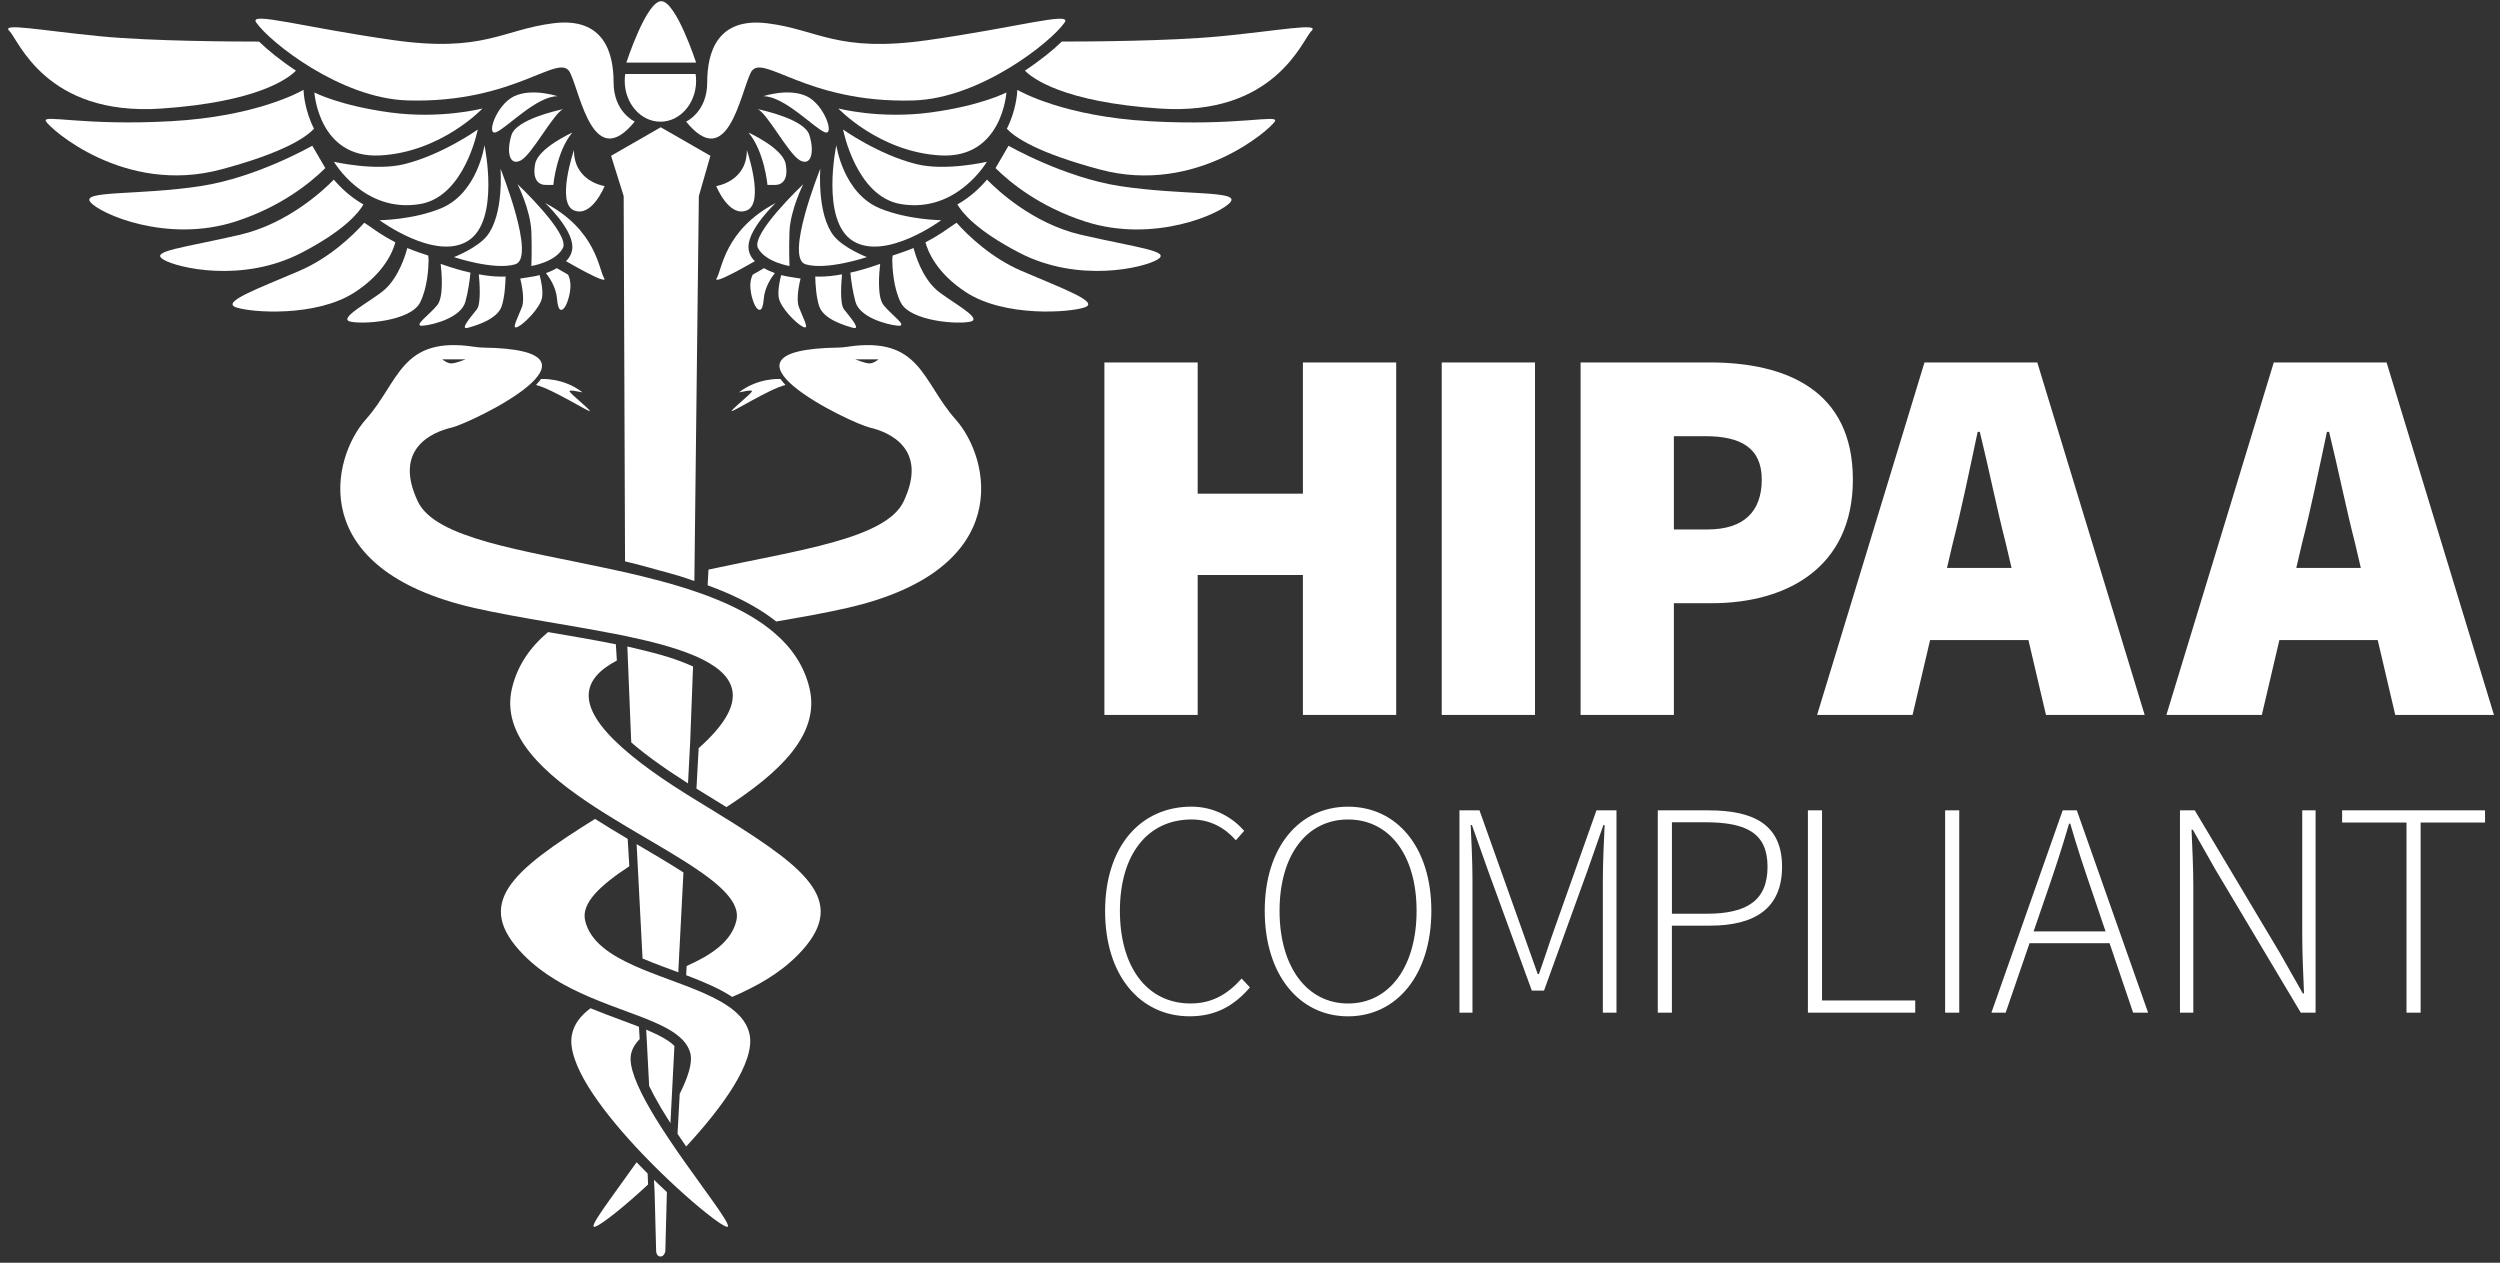 <svg width="196" height="99" viewBox="0 0 196 99" fill="none" xmlns="http://www.w3.org/2000/svg">
<rect x="0" y="0" width="196" height="99" fill="#333333" stroke="none"/>
<g clip-path="url(#clip0_360_421)">
<path d="M51.776 9.541C53.321 9.541 54.575 8.105 54.575 6.334C54.575 6.152 54.56 5.974 54.536 5.802H49.017C48.992 5.976 48.978 6.154 48.978 6.334C48.978 8.105 50.23 9.541 51.776 9.541ZM54.575 4.91C54.575 4.91 53.006 0.094 51.84 0.094C50.674 0.094 49.105 4.91 49.105 4.91H54.577H54.575ZM77.369 12.683C77.369 12.683 74.143 13.437 71.854 12.869C68.843 12.122 66.098 10.155 66.098 10.155C66.098 10.155 67.104 15.401 70.614 15.998C75.008 16.745 77.369 12.685 77.369 12.685V12.683ZM47.908 12.214L48.896 15.372L49.003 44.013C50.019 44.24 50.797 44.483 51.803 44.749C52.31 44.884 52.812 45.025 53.306 45.173C53.8 45.32 53.961 45.394 54.438 45.555L54.79 15.372L55.696 12.214L51.803 9.977L47.91 12.214H47.908Z" fill="white"/>
<path d="M68.969 16.329C66.097 15.137 65.567 11.386 65.567 11.386C65.567 11.386 64.313 17.323 66.882 18.898C69.452 20.473 73.792 17.264 73.792 17.264C73.792 17.264 71.168 17.242 68.967 16.329H68.969ZM72.935 8.821C68.957 9.353 65.721 8.502 65.721 8.502C65.721 8.502 68.957 11.936 73.764 12.186C78.571 12.435 78.902 7.25 78.902 7.25C78.902 7.25 76.912 8.291 72.933 8.821H72.935ZM31.942 7.874C40.48 8.124 43.878 3.98 44.706 5.718C45.535 7.459 46.529 13.509 49.763 9.531C49.763 9.531 48.106 8.784 48.106 6.465C48.106 4.145 47.359 1.327 43.381 1.824C39.402 2.321 37.911 4.145 30.864 3.149C23.819 2.155 19.466 0.871 20.087 1.765C21.153 3.301 26.705 7.721 31.942 7.872V7.874ZM36.685 25.699C37.391 25.503 39.007 25.018 39.339 23.987C39.574 23.259 39.627 22.224 39.639 21.68C39.537 21.686 39.433 21.688 39.324 21.688C38.739 21.688 38.115 21.613 37.54 21.508C37.602 22.144 37.722 23.809 37.391 24.243C36.976 24.781 35.98 25.895 36.687 25.699H36.685ZM33.185 25.533C34.096 25.443 36.154 24.865 36.485 23.662C36.704 22.868 36.833 21.934 36.884 21.375C36.019 21.181 35.37 20.964 35.321 20.948L34.548 20.688C34.623 21.318 34.806 23.257 34.288 23.911C33.666 24.699 32.273 25.623 33.185 25.533ZM32.938 15.998C36.448 15.403 37.455 10.155 37.455 10.155C37.455 10.155 34.709 12.122 31.698 12.869C29.409 13.437 26.183 12.683 26.183 12.683C26.183 12.683 28.544 16.743 32.938 15.996V15.998ZM39.24 13.225C39.24 13.225 39.52 16.796 38.187 18.485C37.424 19.453 35.589 20.156 35.589 20.156C35.589 20.156 38.739 21.218 40.396 20.721C42.053 20.224 39.24 13.225 39.24 13.225ZM30.133 22.725C29.213 23.539 26.482 24.942 27.425 25.202C28.368 25.462 32.191 25.202 32.938 23.711C33.509 22.57 33.594 21.032 33.603 20.371L33.574 20.036C33.574 20.036 32.431 19.663 31.931 19.447C31.813 19.911 31.291 21.704 30.135 22.725H30.133Z" fill="white"/>
<path d="M29.788 12.186C34.595 11.936 37.831 8.502 37.831 8.502C37.831 8.502 34.595 9.353 30.617 8.821C26.638 8.289 24.648 7.25 24.648 7.25C24.648 7.25 24.979 12.435 29.786 12.186H29.788ZM36.668 18.898C39.237 17.324 37.983 11.386 37.983 11.386C37.983 11.386 37.455 15.137 34.581 16.329C32.38 17.242 29.756 17.264 29.756 17.264C29.756 17.264 34.096 20.473 36.666 18.898H36.668ZM59.392 8.555C59.361 8.543 59.333 8.537 59.306 8.537C59.306 8.537 59.337 8.543 59.392 8.555ZM59.016 21.531C59.016 21.531 59.01 21.545 59.005 21.551C58.59 22.392 59.005 23.613 59.212 23.985C59.419 24.357 59.793 24.607 59.879 23.431C59.949 22.502 60.513 21.705 60.748 21.412C60.478 21.316 60.184 21.189 59.895 21.023L59.603 21.195C59.586 21.206 59.351 21.343 59.016 21.531ZM56.152 14.587C56.152 14.587 57.146 17.074 58.555 16.493C59.965 15.912 58.555 11.768 58.555 11.768C58.555 14.256 56.152 14.587 56.152 14.587ZM60.171 14.501H60.752C61.333 14.501 61.83 14.086 61.595 12.844C61.36 11.601 58.68 10.392 58.68 10.392C59.934 11.881 60.171 14.501 60.171 14.501ZM63.238 7.543C61.828 6.88 59.84 7.543 59.84 7.543C61.497 7.543 63.819 10.03 64.647 10.361C65.476 10.693 64.647 8.206 63.238 7.543Z" fill="white"/>
<path d="M53.789 9.533C57.021 13.511 58.017 7.461 58.845 5.721C59.674 3.98 63.074 8.124 71.61 7.876C76.847 7.723 82.396 3.305 83.464 1.769C84.086 0.873 79.735 2.158 72.688 3.154C65.643 4.148 64.15 2.325 60.171 1.828C56.192 1.331 55.446 4.15 55.446 6.469C55.446 8.789 53.789 9.535 53.789 9.535V9.533Z" fill="white"/>
<path d="M62.705 12.566C63.617 13.063 63.865 11.903 63.452 10.58C63.075 9.377 59.956 8.674 59.393 8.555C60.117 8.821 61.829 12.087 62.705 12.564V12.566ZM40.576 14.44C40.576 14.44 41.592 16.44 41.66 18.174C41.711 19.491 41.66 20.854 41.66 20.854C41.66 20.854 43.548 20.555 44.129 19.447C44.71 18.338 40.576 14.44 40.576 14.44ZM76.128 25.202C77.071 24.942 74.34 23.539 73.42 22.725C72.264 21.705 71.742 19.911 71.624 19.447C71.123 19.661 69.981 20.036 69.981 20.036L69.952 20.371C69.961 21.032 70.046 22.57 70.617 23.711C71.364 25.202 75.187 25.464 76.13 25.202H76.128ZM67.964 20.156C67.964 20.156 66.129 19.453 65.366 18.485C64.032 16.794 64.313 13.225 64.313 13.225C64.313 13.225 61.498 20.224 63.157 20.721C64.814 21.218 67.964 20.156 67.964 20.156ZM66.868 25.699C67.573 25.895 66.577 24.781 66.164 24.243C65.831 23.809 65.953 22.146 66.015 21.508C65.44 21.613 64.816 21.688 64.231 21.688C64.123 21.688 64.018 21.684 63.916 21.68C63.928 22.224 63.981 23.259 64.217 23.987C64.548 25.016 66.162 25.503 66.87 25.699H66.868ZM59.182 20.473C59.182 20.473 58.665 20.048 58.679 19.334C58.71 17.876 60.811 15.918 60.811 15.918C56.795 18.031 56.607 21.136 56.194 21.801C55.779 22.463 59.182 20.475 59.182 20.475V20.473ZM70.368 25.533C71.278 25.623 69.885 24.699 69.265 23.912C68.748 23.257 68.93 21.318 69.005 20.688L68.232 20.948C68.183 20.964 67.537 21.181 66.669 21.375C66.72 21.934 66.849 22.87 67.068 23.662C67.4 24.865 69.457 25.441 70.368 25.533ZM62.961 25.625C63.499 25.879 63.002 25.041 62.637 24.087C62.357 23.353 62.766 21.84 62.766 21.84L61.762 21.68C61.699 21.67 61.506 21.637 61.244 21.567C61.138 21.973 60.964 22.772 61.052 23.326C61.177 24.1 62.42 25.372 62.959 25.625H62.961ZM61.58 30.184C61.449 30.056 61.187 29.712 61.187 29.712C61.187 29.712 59.44 29.598 57.963 30.743C57.824 30.823 59.078 30.471 58.945 30.7C58.812 30.929 57.495 31.978 57.358 32.215C57.221 32.453 60.346 30.467 61.582 30.184H61.58Z" fill="white"/>
<path d="M62.978 14.44C62.978 14.44 58.846 18.338 59.425 19.446C60.006 20.555 61.894 20.854 61.894 20.854C61.894 20.854 61.843 19.491 61.894 18.174C61.962 16.44 62.978 14.44 62.978 14.44ZM52.844 82.594L52.875 81.997C52.603 81.733 52.239 81.488 51.801 81.257C51.539 81.118 51.253 80.983 50.946 80.848C50.854 80.807 50.758 80.768 50.662 80.727L50.678 81.026L50.699 81.402L50.893 85.139C51.118 85.609 51.415 86.168 51.803 86.824C51.822 86.855 51.838 86.883 51.856 86.914C51.987 87.133 52.124 87.356 52.264 87.579C52.362 87.736 52.462 87.894 52.562 88.051L52.617 86.982L52.644 86.472L52.844 82.592V82.594Z" fill="white"/>
<path d="M57.312 79.046C57.068 78.864 56.8 78.69 56.514 78.527C55.71 78.064 54.755 77.664 53.752 77.279C53.548 77.201 53.341 77.124 53.135 77.046C52.693 76.882 52.247 76.719 51.805 76.553C51.433 76.414 51.064 76.273 50.702 76.128C50.608 76.091 50.514 76.052 50.422 76.013C50.215 75.927 50.011 75.841 49.81 75.751C47.857 74.886 46.255 73.827 45.873 72.168C45.556 70.793 47.074 69.403 49.338 67.914L49.209 65.766C48.362 65.265 47.499 64.743 46.652 64.203C40.102 68.294 37.077 70.82 41.053 74.866C42.53 76.369 44.375 77.373 46.21 78.161C46.507 78.287 46.803 78.41 47.098 78.527C48.125 78.936 49.131 79.29 50.048 79.637C50.244 79.713 50.436 79.787 50.625 79.862C51.046 80.03 51.443 80.202 51.809 80.378C52.118 80.527 52.404 80.683 52.664 80.846C52.756 80.906 52.846 80.965 52.932 81.026C53.155 81.186 53.353 81.351 53.523 81.531C53.828 81.853 54.039 82.21 54.133 82.62C54.3 83.348 53.936 84.466 53.29 85.757L53.118 88.892C53.341 89.226 53.566 89.557 53.795 89.886C56.653 86.8 59.177 83.296 58.778 81.149C58.621 80.302 58.085 79.625 57.316 79.048L57.312 79.046Z" fill="white"/>
<path d="M56.958 64.204C56.717 64.052 56.471 63.901 56.222 63.745C55.686 63.414 55.129 63.072 54.553 62.719C54.473 62.669 54.391 62.618 54.309 62.569C54.17 62.483 54.031 62.398 53.896 62.314C53.135 61.839 52.439 61.385 51.801 60.945C51.564 60.784 51.337 60.622 51.118 60.465C50.541 60.051 50.019 59.653 49.551 59.27C49.273 59.043 49.013 58.82 48.772 58.605C45.045 55.267 45.654 53.21 48.361 51.786L48.283 50.512C46.667 50.187 44.987 49.898 43.414 49.631C43.267 49.606 43.118 49.58 42.968 49.555C41.559 50.741 40.55 52.189 40.133 53.989C39.284 57.661 42.643 60.665 46.652 63.277C46.894 63.434 47.137 63.59 47.383 63.745C47.966 64.112 48.557 64.469 49.146 64.821C49.385 64.964 49.623 65.106 49.86 65.245C50.519 65.633 51.171 66.016 51.801 66.388C52.061 66.541 52.317 66.695 52.566 66.844C52.93 67.065 53.284 67.282 53.626 67.496C53.845 67.633 54.057 67.773 54.266 67.908C56.535 69.399 58.054 70.791 57.735 72.166C57.355 73.814 55.772 74.87 53.834 75.733L53.796 76.457C55.107 76.952 56.381 77.484 57.402 78.157C59.237 77.369 61.082 76.365 62.559 74.862C66.535 70.816 63.51 68.288 56.96 64.199L56.958 64.204Z" fill="white"/>
<path d="M53.582 68.402C53.015 68.036 52.414 67.666 51.804 67.3C51.55 67.148 51.295 66.995 51.039 66.846C50.789 66.698 50.542 66.553 50.297 66.408C50.17 66.332 50.041 66.257 49.912 66.181L49.979 67.498L50.026 68.402L50.376 75.145C50.837 75.344 51.317 75.532 51.804 75.716C52.142 75.843 52.481 75.97 52.821 76.094C52.849 76.105 52.878 76.117 52.909 76.127C52.999 76.16 53.089 76.193 53.179 76.228L53.189 76.015L53.201 75.759L53.582 68.402ZM50.771 92.001C50.48 91.711 50.193 91.417 49.908 91.121C47.854 94.032 45.974 96.425 46.684 96.165C47.187 95.981 48.861 94.676 50.81 92.864L50.773 92.001H50.771ZM52.281 93.455C52.123 93.308 51.962 93.156 51.802 93.005C51.626 92.837 51.45 92.669 51.272 92.496L51.321 93.455L51.442 98.104C51.442 98.104 51.467 98.511 51.778 98.511C52.088 98.511 52.162 98.104 52.162 98.104L52.283 93.455H52.281ZM53.24 90.469C53.175 90.373 53.107 90.276 53.042 90.18C52.858 89.915 52.675 89.645 52.493 89.375C52.258 89.023 52.027 88.669 51.802 88.317C51.645 88.07 51.491 87.824 51.342 87.579C51.219 87.378 51.1 87.178 50.988 86.982C49.947 85.186 49.257 83.568 49.478 82.617C49.581 82.179 49.814 81.801 50.151 81.463L50.092 80.496C49.646 80.322 49.175 80.148 48.691 79.968C47.934 79.688 47.122 79.389 46.295 79.046C45.526 79.623 44.99 80.3 44.833 81.146C44.434 83.294 46.958 86.797 49.816 89.884C49.998 90.08 50.18 90.275 50.364 90.467C50.646 90.761 50.929 91.052 51.213 91.336C51.409 91.534 51.606 91.729 51.802 91.919C51.98 92.093 52.158 92.265 52.334 92.43L52.367 92.461C52.542 92.627 52.716 92.79 52.888 92.95C54.797 94.717 56.425 95.985 56.922 96.165C57.632 96.425 55.752 94.03 53.698 91.121C53.547 90.906 53.394 90.688 53.24 90.467V90.469ZM80.08 21.234C77.734 20.228 75.942 18.516 74.993 17.462L74.293 17.937C74.263 17.959 73.565 18.473 72.557 19C72.745 19.7 73.426 21.424 75.768 22.933C78.794 24.881 83.891 24.508 85.051 24.093C86.211 23.678 83.404 22.659 80.078 21.234H80.08ZM90.096 9.502C83.499 9.128 80.064 7.222 79.757 7.044L79.741 7.303C79.737 7.361 79.642 8.719 78.937 10.091C79.565 10.774 81.322 11.977 86.242 13.292C93.827 15.321 99.669 10.06 99.959 9.504C100.25 8.946 97.018 9.895 90.096 9.504V9.502Z" fill="white"/>
<path d="M87.816 14.591C83.42 13.922 79.069 11.427 79.069 11.427L78.093 13.104C78.093 13.104 78.073 13.139 78.048 13.178C79.206 14.327 81.517 16.215 85.079 17.367C90.467 19.107 95.771 16.745 96.477 15.833C97.18 14.921 92.705 15.336 87.816 14.591ZM43.656 21.024C43.367 21.189 43.072 21.316 42.803 21.412C43.038 21.707 43.602 22.503 43.672 23.431C43.758 24.607 44.132 24.358 44.339 23.985C44.545 23.613 44.961 22.392 44.545 21.551C44.541 21.543 44.539 21.537 44.535 21.531C44.2 21.343 43.962 21.204 43.948 21.195L43.656 21.024ZM95.689 2.843C91.698 3.231 85.206 3.258 83.248 3.258C82.55 3.933 81.558 4.741 80.351 5.537C80.942 6.14 83.352 7.999 90.923 8.51C99.999 9.124 102.112 3.09 102.818 2.428C103.522 1.765 100.374 2.387 95.689 2.843Z" fill="white"/>
<path d="M84.747 18.405C80.926 17.522 78.091 14.812 77.381 14.079C76.874 14.681 76.098 15.444 75.059 16.027C75.417 16.651 76.544 18.07 79.94 19.827C84.546 22.212 89.679 21.005 90.759 20.34C91.837 19.675 89.184 19.43 84.749 18.405H84.747ZM50.338 50.962C49.935 50.866 49.604 50.774 49.184 50.684L49.475 57.861L49.493 58.209C50.115 58.749 50.876 59.342 51.801 59.992C52.02 60.145 52.247 60.303 52.484 60.465C52.934 60.769 53.419 61.086 53.94 61.418L54.067 58.988L54.108 58.209L54.335 52.253C53.593 51.917 52.782 51.615 51.801 51.339C51.332 51.208 50.843 51.081 50.338 50.962ZM66.377 27.194C66.165 27.227 65.948 27.247 65.733 27.251C54.695 27.411 66.695 33.176 68.194 33.522C69.708 33.872 72.803 35.185 70.843 39.316C69.448 42.257 62.501 43.143 55.546 44.657L55.479 45.888C55.933 46.053 56.377 46.227 56.808 46.409C58.416 47.09 59.762 47.859 60.854 48.725C62.802 48.391 64.712 48.054 66.422 47.663C79.719 44.632 77.614 35.897 74.92 32.882C72.275 29.922 72.197 26.296 66.377 27.194ZM68.169 28.491C67.826 28.491 67.049 28.172 67.049 28.172H68.875C68.875 28.172 68.513 28.491 68.169 28.491ZM40.315 7.543C38.905 8.205 38.077 10.693 38.905 10.361C39.734 10.03 42.056 7.543 43.712 7.543C43.712 7.543 41.722 6.88 40.315 7.543ZM40.593 25.625C41.131 25.372 42.375 24.097 42.499 23.326C42.589 22.77 42.413 21.972 42.307 21.567C42.043 21.637 41.851 21.67 41.789 21.68L40.785 21.839C40.785 21.839 41.194 23.353 40.914 24.087C40.55 25.04 40.053 25.881 40.591 25.625H40.593ZM42.023 30.184C43.258 30.466 46.384 32.452 46.247 32.215C46.11 31.978 44.79 30.929 44.66 30.7C44.526 30.471 45.781 30.824 45.641 30.742C44.162 29.595 42.417 29.712 42.417 29.712C42.417 29.712 42.156 30.055 42.025 30.184H42.023ZM43.381 14.501C43.381 14.501 43.618 11.879 44.872 10.392C44.872 10.392 42.191 11.601 41.957 12.844C41.722 14.088 42.221 14.501 42.8 14.501H43.381ZM47.36 21.798C46.944 21.136 46.756 18.029 42.743 15.916C42.743 15.916 44.844 17.873 44.874 19.332C44.889 20.046 44.371 20.471 44.371 20.471C44.371 20.471 47.775 22.461 47.36 21.796V21.798ZM40.102 10.58C39.687 11.903 39.936 13.063 40.849 12.566C41.724 12.089 43.436 8.821 44.16 8.557C43.6 8.674 40.48 9.379 40.102 10.582V10.58ZM44.246 8.539C44.22 8.539 44.191 8.545 44.16 8.557C44.216 8.545 44.246 8.539 44.246 8.539ZM18.474 17.364C22.035 16.213 24.347 14.325 25.505 13.175L25.46 13.102L24.484 11.425C24.484 11.425 20.131 13.92 15.737 14.589C10.846 15.331 6.37 14.918 7.076 15.83C7.78 16.742 13.086 19.105 18.474 17.364Z" fill="white"/>
<path d="M43.814 48.907C45.307 49.162 46.804 49.42 48.232 49.7C48.512 49.755 48.788 49.811 49.062 49.868C50.024 50.069 50.944 50.283 51.802 50.516C52.313 50.656 52.804 50.805 53.264 50.96C53.688 51.103 54.089 51.255 54.461 51.414C54.704 51.519 54.938 51.627 55.156 51.739C57.951 53.171 58.607 55.251 54.776 58.657L54.602 61.829C54.641 61.853 54.68 61.878 54.719 61.9L54.97 62.056C55.66 62.479 56.32 62.884 56.952 63.277C60.96 60.667 64.321 57.661 63.472 53.989C63.056 52.187 62.048 50.741 60.636 49.555C60.368 49.33 60.086 49.113 59.79 48.905C58.54 48.029 57.057 47.311 55.434 46.702C55.199 46.614 54.96 46.528 54.719 46.444C53.78 46.117 52.802 45.822 51.802 45.554C51.304 45.422 50.803 45.293 50.298 45.17C49.51 44.978 48.719 44.798 47.925 44.628C41.013 43.133 34.146 42.239 32.759 39.316C30.799 35.185 33.895 33.872 35.408 33.522C36.908 33.176 48.907 27.409 37.869 27.251C37.652 27.247 37.437 27.227 37.225 27.194C31.405 26.298 31.327 29.922 28.682 32.882C25.99 35.897 23.883 44.632 37.18 47.663C38.888 48.052 40.8 48.391 42.748 48.725C43.102 48.786 43.458 48.845 43.814 48.907ZM36.505 28.172C36.505 28.172 35.727 28.491 35.384 28.491C35.04 28.491 34.678 28.172 34.678 28.172H36.505ZM28.494 16.029C27.455 15.444 26.68 14.681 26.172 14.082C25.46 14.814 22.627 17.524 18.806 18.407C14.371 19.434 11.716 19.678 12.796 20.342C13.874 21.007 19.007 22.214 23.615 19.829C27.011 18.072 28.138 16.651 28.496 16.029H28.494ZM30.996 19.001C29.987 18.473 29.29 17.959 29.259 17.937L28.56 17.462C27.61 18.514 25.82 20.228 23.472 21.234C20.146 22.66 17.337 23.678 18.499 24.093C19.659 24.509 24.757 24.881 27.782 22.934C30.127 21.424 30.808 19.702 30.994 19.001H30.996ZM44.998 11.768C44.998 11.768 43.589 15.912 44.998 16.493C46.407 17.074 47.401 14.587 47.401 14.587C47.401 14.587 44.998 14.255 44.998 11.768ZM12.631 8.512C20.201 8.001 22.611 6.142 23.202 5.539C21.995 4.743 21.003 3.933 20.306 3.26C18.348 3.26 11.857 3.233 7.864 2.845C3.18 2.387 0.032 1.765 0.735 2.43C1.439 3.092 3.554 9.126 12.631 8.512Z" fill="white"/>
<path d="M17.313 13.29C22.233 11.975 23.99 10.772 24.618 10.089C23.912 8.719 23.818 7.359 23.814 7.301L23.798 7.042C23.491 7.22 20.056 9.128 13.459 9.5C6.539 9.891 3.305 8.942 3.595 9.5C3.886 10.059 9.73 15.317 17.313 13.288V13.29ZM86.585 28.415H93.898V38.703H102.148V28.415H109.461V56.051H102.148V45.082H93.898V56.051H86.585V28.415ZM113.032 28.415H120.345V56.051H113.032V28.415ZM123.919 28.415H134.039C140.077 28.415 145.265 30.626 145.265 37.598C145.265 44.571 139.991 47.291 134.208 47.291H131.232V56.049H123.919V28.413V28.415ZM133.869 41.509C136.761 41.509 138.122 40.063 138.122 37.598C138.122 35.134 136.506 34.197 133.699 34.197H131.232V41.509H133.869ZM150.878 28.415H159.723L168.143 56.051H160.404L157.258 42.615C156.577 39.979 155.898 36.621 155.217 33.858H155.047C154.452 36.664 153.77 39.979 153.091 42.615L149.945 56.051H142.46L150.88 28.415H150.878ZM148.497 44.528H162.018V50.183H148.497V44.528ZM178.262 28.415H187.107L195.527 56.051H187.788L184.642 42.615C183.961 39.979 183.282 36.621 182.601 33.858H182.431C181.836 36.664 181.155 39.979 180.476 42.615L177.329 56.051H169.845L178.264 28.415H178.262ZM175.881 44.528H189.402V50.183H175.881V44.528ZM86.64 71.429C86.64 66.4 89.383 63.242 93.417 63.242C95.27 63.242 96.694 64.16 97.543 65.138L96.893 65.878C96.036 64.901 94.876 64.246 93.427 64.246C89.952 64.246 87.8 67.014 87.8 71.413C87.8 75.812 89.927 78.672 93.335 78.672C94.972 78.672 96.195 78.003 97.345 76.719L97.995 77.412C96.78 78.823 95.342 79.678 93.278 79.678C89.369 79.678 86.64 76.467 86.64 71.429ZM99.155 71.411C99.155 66.392 101.876 63.244 105.687 63.244C109.498 63.244 112.218 66.394 112.218 71.411C112.218 76.428 109.498 79.68 105.687 79.68C101.876 79.68 99.155 76.432 99.155 71.411ZM111.06 71.411C111.06 67.011 108.908 64.248 105.689 64.248C102.469 64.248 100.317 67.011 100.317 71.411C100.317 75.81 102.469 78.674 105.689 78.674C108.908 78.674 111.06 75.81 111.06 71.411ZM114.423 63.532H115.992L119.304 72.837C119.724 74.006 120.137 75.184 120.556 76.361H120.652C121.072 75.186 121.442 74.006 121.861 72.837L125.163 63.532H126.732V79.392H125.664V68.967C125.664 67.682 125.742 66.009 125.803 64.684H125.707L124.471 68.222L121.051 77.663H120.094L116.651 68.222L115.399 64.684H115.303C115.366 66.009 115.442 67.682 115.442 68.967V79.392H114.421V63.532H114.423ZM129.97 63.532H133.965C137.557 63.532 139.713 64.696 139.713 67.95C139.713 71.204 137.596 72.571 134.061 72.571H131.077V79.392H129.97V63.532ZM133.783 71.638C137.023 71.638 138.574 70.56 138.574 67.95C138.574 65.341 136.966 64.465 133.687 64.465H131.079V71.636H133.785L133.783 71.638ZM141.74 63.532H142.847V78.439H150.154V79.392H141.74V63.532ZM152.498 63.532H153.605V79.392H152.498V63.532ZM161.715 63.532H162.822L168.411 79.392H167.236L164.07 70.055C163.426 68.173 162.867 66.51 162.309 64.578H162.212C161.658 66.513 161.1 68.173 160.455 70.055L157.244 79.392H156.127L161.715 63.532ZM158.678 73.021H165.79V73.947H158.678V73.021ZM170.91 63.532H172.07L178.743 74.714L180.539 77.88H180.635C180.572 76.326 180.496 74.79 180.496 73.256V63.532H181.541V79.392H180.381L173.709 68.208L171.913 65.044H171.817C171.88 66.566 171.956 68.004 171.956 69.54V79.392H170.91V63.532ZM188.672 64.486H183.622V63.532H194.827V64.486H189.777V79.392H188.67V64.486H188.672Z" fill="white"/>
</g>
<defs>
<clipPath id="clip0_360_421">
<rect width="194.945" height="98.378" fill="white" transform="translate(0.637 0.094)"/>
</clipPath>
</defs>
</svg>

